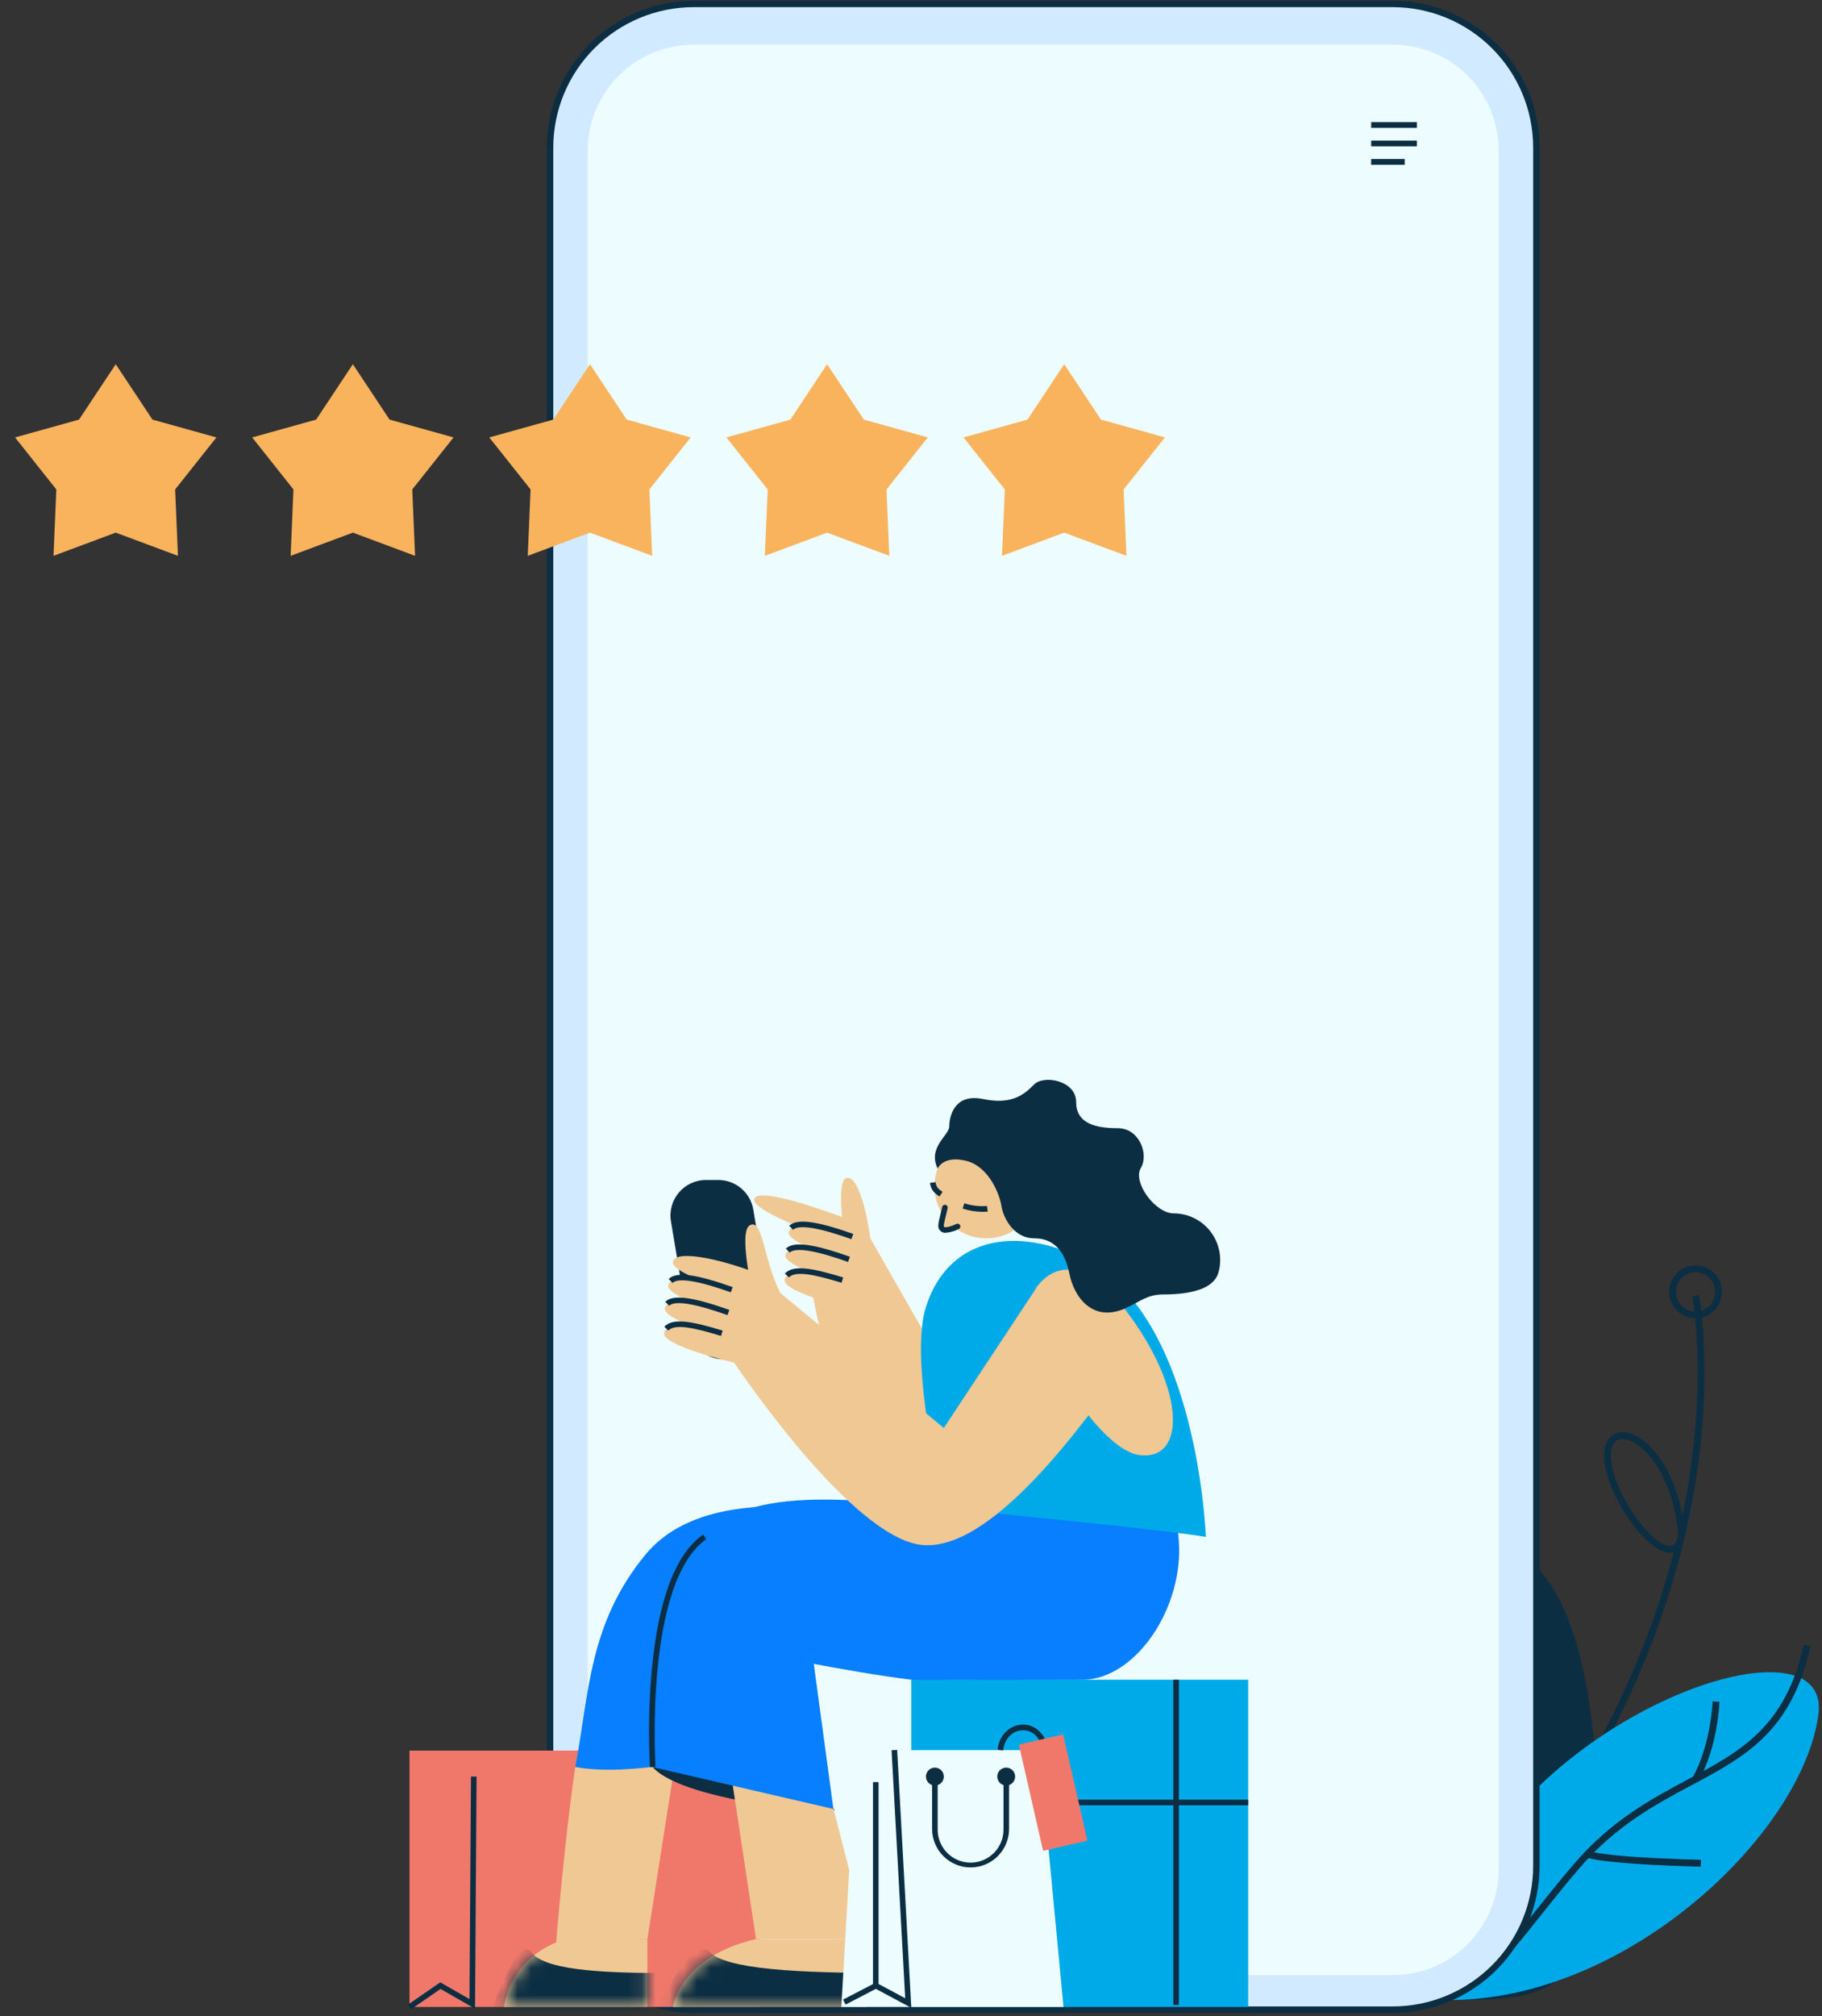 <?xml version="1.0" encoding="UTF-8"?> <svg xmlns="http://www.w3.org/2000/svg" width="132" height="146" viewBox="0 0 132 146" fill="none"><rect x="0" y="0" width="132" height="146" fill="#333333" stroke="none"/> <path d="M104.122 144.821C112.117 144.821 116.882 145.484 115.619 127.725C114.735 115.301 110.98 111.045 106.378 111.913C101.775 112.781 98.589 120.457 100.403 131.388C101.956 140.681 104.122 144.821 104.122 144.821Z" fill="#0C2E43"></path> <path d="M111.467 133.991L111.066 133.699C118.936 122.834 121.653 112.583 122.544 105.898C123.512 98.652 122.606 93.913 122.596 93.865L123.084 93.769C123.094 93.817 124.015 98.618 123.042 105.94C122.144 112.693 119.407 123.033 111.467 133.991Z" fill="#0C2E43"></path> <path d="M120.969 112.442C120.901 112.443 120.833 112.436 120.766 112.424C118.975 112.119 116.204 107.853 116.204 105.403C116.204 104.205 116.868 103.744 117.477 103.712H117.555C119.163 103.712 121.589 106.22 122.096 111.07L121.598 111.121C121.09 106.246 118.705 104.21 117.55 104.21H117.5C116.804 104.246 116.7 104.973 116.7 105.403C116.7 106.464 117.289 108.022 118.238 109.468C119.146 110.851 120.17 111.818 120.848 111.934C121.063 111.971 121.332 111.949 121.511 111.451L121.981 111.617C121.742 112.298 121.301 112.442 120.969 112.442Z" fill="#0C2E43"></path> <path d="M104.122 144.82C117.43 145.373 130.585 132.897 131.739 124.157C132.892 115.417 104.122 126.341 104.122 144.82Z" fill="#00A9E7"></path> <path d="M104.164 145.058L104.079 144.56C106.685 144.107 108.6 141.702 111.252 138.376C112.082 137.345 113.005 136.177 114.034 134.977C116.748 131.811 119.692 130.241 122.291 128.856C126.084 126.834 129.36 125.086 130.686 119.085L131.173 119.191C129.798 125.418 126.427 127.214 122.525 129.295C119.966 130.66 117.065 132.207 114.413 135.3C113.389 136.494 112.461 137.659 111.643 138.686C108.921 142.113 106.955 144.58 104.164 145.058Z" fill="#0C2E43"></path> <path d="M123.058 128.98L122.622 128.739C123.959 126.323 124.076 123.245 124.076 123.214L124.573 123.231C124.563 123.36 124.454 126.457 123.058 128.98Z" fill="#0C2E43"></path> <path d="M123.218 135.179C115.96 134.983 114.987 134.537 114.901 134.487L115.15 134.055C115.176 134.067 116.18 134.49 123.231 134.681L123.218 135.179Z" fill="#0C2E43"></path> <path d="M122.839 95.468C122.46 95.468 122.089 95.356 121.774 95.145C121.459 94.934 121.213 94.635 121.068 94.285C120.923 93.934 120.885 93.549 120.959 93.177C121.033 92.805 121.215 92.464 121.484 92.196C121.752 91.928 122.093 91.745 122.465 91.671C122.837 91.597 123.222 91.635 123.573 91.78C123.923 91.925 124.222 92.171 124.433 92.486C124.644 92.801 124.756 93.172 124.756 93.551C124.756 94.059 124.554 94.547 124.194 94.906C123.835 95.266 123.347 95.468 122.839 95.468ZM122.839 92.134C122.558 92.134 122.284 92.217 122.051 92.373C121.817 92.529 121.635 92.751 121.528 93.01C121.421 93.27 121.393 93.555 121.447 93.83C121.502 94.106 121.638 94.359 121.836 94.557C122.035 94.755 122.288 94.89 122.563 94.945C122.839 94.999 123.124 94.971 123.383 94.863C123.643 94.756 123.864 94.574 124.02 94.34C124.176 94.106 124.259 93.832 124.258 93.551C124.258 93.175 124.108 92.815 123.842 92.549C123.576 92.283 123.215 92.134 122.839 92.134V92.134Z" fill="#0C2E43"></path> <path d="M50.248 0.284H100.909C106.652 0.284 111.307 4.94 111.307 10.683V135.134C111.307 140.877 106.652 145.532 100.909 145.532H50.248C44.505 145.532 39.85 140.877 39.85 135.134V10.683C39.85 4.94 44.505 0.284 50.248 0.284Z" fill="#D2EAFF"></path> <path d="M50.249 145.765H100.909C103.728 145.762 106.43 144.641 108.423 142.648C110.417 140.655 111.538 137.952 111.541 135.134V10.683C111.538 7.864 110.417 5.162 108.423 3.169C106.43 1.176 103.728 0.054 100.909 0.051H50.249C47.43 0.054 44.728 1.176 42.735 3.169C40.742 5.162 39.62 7.864 39.617 10.683V135.134C39.62 137.952 40.742 140.655 42.735 142.648C44.728 144.641 47.43 145.762 50.249 145.765V145.765ZM100.909 0.518C103.604 0.521 106.188 1.593 108.093 3.499C109.999 5.404 111.071 7.988 111.074 10.683V135.134C111.071 137.829 110 140.413 108.094 142.318C106.188 144.224 103.604 145.296 100.909 145.299H50.249C47.554 145.296 44.97 144.224 43.064 142.318C41.159 140.413 40.087 137.829 40.084 135.134V10.683C40.087 7.988 41.159 5.404 43.064 3.498C44.97 1.593 47.554 0.521 50.249 0.518H100.909Z" fill="#0C2E43"></path> <path d="M50.249 3.237H100.91C101.917 3.237 102.914 3.435 103.845 3.821C104.776 4.206 105.621 4.771 106.334 5.484C107.046 6.196 107.611 7.042 107.996 7.973C108.382 8.903 108.58 9.901 108.58 10.908V135.359C108.58 136.366 108.382 137.364 107.996 138.295C107.611 139.226 107.046 140.071 106.334 140.784C105.621 141.496 104.776 142.061 103.845 142.447C102.914 142.832 101.917 143.031 100.91 143.031H50.249C48.214 143.031 46.263 142.222 44.824 140.784C43.386 139.345 42.578 137.394 42.578 135.359V10.908C42.578 8.874 43.386 6.922 44.824 5.484C46.263 4.045 48.214 3.237 50.249 3.237Z" fill="#ECFCFF"></path> <path d="M102.652 8.843H99.339V9.26H102.652V8.843Z" fill="#0C2E43"></path> <path d="M102.651 10.179H99.338V10.596H102.651V10.179Z" fill="#0C2E43"></path> <path d="M101.77 11.516H99.338V11.933H101.77V11.516Z" fill="#0C2E43"></path> <path d="M29.668 126.773H55.075V145.337H29.668V126.773Z" fill="#F0786B"></path> <path d="M77.234 90.46L68.381 99.01L62.978 89.547L58.699 92.716C58.699 92.716 60.45 105.646 66.558 106.357C74.909 107.321 80.835 97.215 80.835 97.215L77.234 90.46Z" fill="#F0C894"></path> <path d="M61.745 88.413C58.885 87.316 54.696 85.938 54.639 86.884C54.583 87.829 60.931 90.019 60.931 90.019L61.745 88.413Z" fill="#F0C894"></path> <path d="M63.217 91.133C62.964 88.08 62.158 84.963 61.281 85.323C60.404 85.683 61.467 91.542 61.467 91.542L63.217 91.133Z" fill="#F0C894"></path> <path d="M63.217 90.036C60.356 88.939 57.198 88.314 57.141 89.26C57.084 90.206 62.826 91.788 62.826 91.788L63.217 90.036Z" fill="#F0C894"></path> <path d="M61.681 89.738L61.816 89.357C59.122 88.406 57.731 88.23 57.176 88.768L57.457 89.058C58.069 88.464 60.788 89.423 61.681 89.738Z" fill="#0C2E43"></path> <path d="M62.975 91.687C60.112 90.591 56.955 89.966 56.899 90.911C56.842 91.857 62.584 93.439 62.584 93.439L62.975 91.687Z" fill="#F0C894"></path> <path d="M61.439 91.389L61.574 91.008C58.88 90.056 57.489 89.881 56.934 90.42L57.215 90.709C57.827 90.115 60.546 91.074 61.439 91.389Z" fill="#0C2E43"></path> <path d="M62.653 93.135C60.103 92.245 56.873 91.76 56.845 92.704C56.817 93.648 61.92 94.824 61.92 94.824L62.653 93.135Z" fill="#F0C894"></path> <path d="M60.97 92.895L61.088 92.509C58.883 91.835 57.484 91.566 56.862 92.227L57.155 92.506C57.631 92.004 59.023 92.299 60.97 92.895Z" fill="#0C2E43"></path> <path d="M66.021 121.641H90.427V145.337H66.021V121.641Z" fill="#00A9E7"></path> <path d="M85.004 121.641H85.408V145.192H85.004V121.641Z" fill="#0C2E43"></path> <path d="M66.021 130.328H90.427V130.732H66.021V130.328Z" fill="#0C2E43"></path> <path d="M46.902 140.42V145.337H36.514C36.514 145.337 36.869 141.701 40.959 140.42H46.902Z" fill="#F0C894"></path> <mask id="mask0_592_527" style="mask-type:luminance" maskUnits="userSpaceOnUse" x="36" y="140" width="11" height="6"> <path d="M46.903 140.42V145.337H36.514C36.514 145.337 36.87 141.701 40.959 140.42H46.903Z" fill="white"></path> </mask> <g mask="url(#mask0_592_527)"> <path d="M48.007 142.879C43.231 142.879 39.404 142.618 38.471 141.356C37.538 140.094 35.582 145.634 35.582 145.634H48.142L48.007 142.879Z" fill="#0C2E43"></path> </g> <path d="M41.676 127.96C40.896 133.244 40.292 140.647 40.292 140.647L46.902 140.42L49.508 123.801L41.676 127.96Z" fill="#F0C894"></path> <path d="M79.594 110.881C82.099 116.358 77.513 121.641 73.154 121.641C68.036 121.641 66.227 121.668 66.016 121.641C61.186 121.037 54.947 119.687 54.947 119.687L52.119 127.049C52.119 127.049 45.77 128.721 41.679 127.96C42.687 122.666 42.631 117.589 46.765 112.578C50.454 108.113 58.399 108.476 67.281 110.567C72.473 111.79 79.594 110.881 79.594 110.881Z" fill="#077FFF"></path> <path d="M62.805 140.42V145.337H48.753C48.753 145.337 49.234 141.701 54.772 140.42H62.805Z" fill="#F0C894"></path> <mask id="mask1_592_527" style="mask-type:luminance" maskUnits="userSpaceOnUse" x="48" y="140" width="15" height="6"> <path d="M62.805 140.42V145.337H48.753C48.753 145.337 49.234 141.701 54.772 140.42H62.805Z" fill="white"></path> </mask> <g mask="url(#mask1_592_527)"> <path d="M64.297 142.879C57.832 142.879 52.659 142.618 51.397 141.356C50.135 140.094 47.491 145.634 47.491 145.634H64.489L64.297 142.879Z" fill="#0C2E43"></path> </g> <path d="M60.384 131.001C61.528 131.487 49.594 130.589 47.284 127.967C47.284 127.96 55.447 128.895 60.384 131.001Z" fill="#0C2E43"></path> <path d="M60.384 130.994L62.805 140.42H54.772L52.913 128.14L60.384 130.994Z" fill="#F0C894"></path> <path d="M84.581 108.491C87.275 113.967 83.087 121.642 78.407 121.642C72.916 121.642 70.971 121.669 70.73 121.642C65.544 121.037 58.848 119.687 58.848 119.687L60.378 131.001L47.278 127.967C47.278 127.967 46.47 116.384 50.385 111.682C54.205 107.102 63.024 108.811 70.311 109.384C76.008 109.824 84.581 108.491 84.581 108.491Z" fill="#077FFF"></path> <path d="M47.084 127.972L47.489 127.946C47.48 127.812 46.68 114.62 51.168 111.461L50.935 111.129C48.961 112.518 47.714 115.783 47.229 120.827C47.011 123.202 46.963 125.59 47.084 127.972V127.972Z" fill="#0C2E43"></path> <path d="M62.022 126.736H75.286L77.048 145.337H60.952L62.022 126.736Z" fill="#ECFCFF"></path> <path d="M66.022 145.401L64.997 126.725L64.593 126.746L65.58 144.706L63.65 143.673V129.055H63.246V143.915L66.022 145.401Z" fill="#0C2E43"></path> <path d="M63.352 143.624L63.538 143.983L61.264 145.164L61.078 144.806L63.352 143.624Z" fill="#0C2E43"></path> <path d="M70.318 135.233C71.057 135.232 71.766 134.938 72.289 134.415C72.811 133.892 73.105 133.183 73.106 132.444V128.654H72.702V132.444C72.71 132.762 72.653 133.078 72.537 133.374C72.421 133.67 72.246 133.939 72.024 134.167C71.802 134.395 71.536 134.575 71.243 134.699C70.95 134.822 70.635 134.886 70.317 134.886C69.999 134.886 69.684 134.822 69.391 134.699C69.098 134.575 68.833 134.395 68.611 134.167C68.388 133.939 68.214 133.67 68.098 133.374C67.981 133.078 67.925 132.762 67.933 132.444V128.654H67.528V132.444C67.529 133.183 67.823 133.892 68.346 134.415C68.869 134.938 69.578 135.232 70.318 135.233V135.233Z" fill="#0C2E43"></path> <path d="M72.251 128.654C72.251 128.526 72.288 128.401 72.359 128.294C72.43 128.188 72.531 128.105 72.65 128.056C72.768 128.007 72.898 127.994 73.023 128.019C73.148 128.044 73.264 128.106 73.354 128.196C73.445 128.287 73.506 128.402 73.531 128.527C73.556 128.653 73.543 128.783 73.494 128.901C73.445 129.019 73.362 129.12 73.256 129.191C73.15 129.262 73.025 129.3 72.897 129.3C72.725 129.3 72.561 129.232 72.44 129.111C72.319 128.989 72.251 128.825 72.251 128.654V128.654Z" fill="#0C2E43"></path> <path d="M67.084 128.654C67.084 128.526 67.122 128.401 67.193 128.294C67.264 128.188 67.365 128.105 67.483 128.056C67.601 128.007 67.731 127.994 67.856 128.019C67.982 128.044 68.097 128.106 68.187 128.196C68.278 128.287 68.339 128.402 68.364 128.527C68.389 128.653 68.376 128.783 68.328 128.901C68.279 129.019 68.196 129.12 68.089 129.191C67.983 129.262 67.858 129.3 67.73 129.3C67.559 129.3 67.394 129.232 67.273 129.111C67.152 128.989 67.084 128.825 67.084 128.654V128.654Z" fill="#0C2E43"></path> <path d="M72.674 126.758C72.778 125.841 73.402 125.367 73.974 125.305C74.489 125.248 75.147 125.496 75.444 126.361L75.826 126.226C75.518 125.328 74.776 124.805 73.93 124.9C73.198 124.979 72.401 125.573 72.273 126.708L72.674 126.758Z" fill="#0C2E43"></path> <path d="M73.814 126.335L77.023 125.603L78.78 133.296L75.57 134.029L73.814 126.335Z" fill="#F0786B"></path> <path d="M79.011 91.48C86.823 95.924 87.361 111.295 87.361 111.295C87.361 111.295 84.581 110.834 75.939 109.983C68.585 109.259 68.373 109.075 68.373 109.075C68.373 109.075 65.798 98.674 67.08 94.644C68.803 89.24 74.237 88.766 79.011 91.48Z" fill="#00A9E7"></path> <path d="M71.456 89.675C69.383 89.675 67.702 87.995 67.702 85.921C67.702 83.848 69.383 82.168 71.456 82.168C73.529 82.168 75.21 83.848 75.21 85.921C75.21 87.995 73.529 89.675 71.456 89.675Z" fill="#F0C894"></path> <path d="M71.183 87.757C71.309 87.758 71.435 87.751 71.561 87.737L71.503 87.333C70.948 87.38 70.391 87.313 69.864 87.136L69.74 87.521C70.206 87.674 70.693 87.753 71.183 87.757V87.757Z" fill="#0C2E43"></path> <path d="M69.367 88.82C69.367 88.82 68.471 89.251 68.26 88.987C68.105 88.793 68.163 88.684 68.452 87.451L69.367 88.82Z" fill="#F0C894"></path> <path d="M68.51 89.274C68.839 89.248 69.16 89.156 69.453 89.004C69.478 88.993 69.501 88.978 69.52 88.958C69.539 88.938 69.554 88.915 69.563 88.889C69.573 88.864 69.577 88.837 69.576 88.809C69.575 88.782 69.568 88.755 69.556 88.731C69.544 88.706 69.528 88.684 69.507 88.666C69.486 88.648 69.462 88.635 69.436 88.626C69.41 88.618 69.383 88.615 69.356 88.617C69.329 88.62 69.302 88.628 69.278 88.641C68.92 88.813 68.499 88.919 68.412 88.86C68.349 88.779 68.357 88.725 68.547 87.951L68.653 87.5C68.66 87.474 68.662 87.446 68.658 87.419C68.654 87.392 68.645 87.367 68.631 87.343C68.618 87.32 68.599 87.3 68.577 87.284C68.555 87.268 68.53 87.256 68.504 87.25C68.477 87.244 68.45 87.243 68.423 87.248C68.397 87.253 68.371 87.263 68.348 87.277C68.326 87.292 68.306 87.311 68.291 87.334C68.275 87.356 68.265 87.382 68.26 87.408C68.221 87.578 68.184 87.726 68.153 87.857C67.947 88.716 67.91 88.871 68.106 89.116C68.157 89.171 68.22 89.214 68.29 89.241C68.36 89.268 68.435 89.279 68.51 89.274Z" fill="#0C2E43"></path> <path d="M68.063 86.647L68.288 86.312C68.005 86.121 67.829 85.984 67.778 85.609L67.374 85.662C67.454 86.238 67.778 86.454 68.063 86.647Z" fill="#0C2E43"></path> <path d="M81.466 94.77C85.863 100.461 85.998 105.757 82.598 105.379C79.199 105.002 73.639 94.99 75.191 93.088C77.273 90.552 79.897 92.75 81.466 94.77Z" fill="#F0C894"></path> <path d="M48.61 88.445C48.348 86.878 49.557 85.451 51.146 85.451H52.039C53.296 85.451 54.369 86.36 54.575 87.6L55.884 95.446C56.145 97.013 54.936 98.44 53.347 98.44H52.454C51.197 98.44 50.125 97.532 49.918 96.292L48.61 88.445Z" fill="#0C2E43"></path> <path d="M81.466 98.972C78.865 102.503 71.603 113.043 66.304 111.799C61.005 110.554 52.913 98.272 52.913 98.272L54.321 92.653L56.534 93.639L68.377 103.409L75.195 93.097L81.466 98.972Z" fill="#F0C894"></path> <path d="M56.837 94.169C55.273 91.644 55.355 88.158 54.321 88.731C53.49 89.187 54.519 93.598 54.519 93.598L56.837 94.169Z" fill="#F0C894"></path> <path d="M54.831 92.191C51.971 91.096 48.814 90.471 48.757 91.416C48.701 92.362 54.442 93.944 54.442 93.944L54.831 92.191Z" fill="#F0C894"></path> <path d="M54.483 93.885C51.621 92.789 48.464 92.164 48.407 93.109C48.35 94.055 54.092 95.638 54.092 95.638L54.483 93.885Z" fill="#F0C894"></path> <path d="M52.947 93.588L53.082 93.207C50.388 92.256 48.996 92.079 48.442 92.618L48.724 92.908C49.335 92.314 52.048 93.273 52.947 93.588Z" fill="#0C2E43"></path> <path d="M54.24 95.537C51.378 94.44 48.221 93.815 48.164 94.761C48.108 95.706 53.849 97.289 53.849 97.289L54.24 95.537Z" fill="#F0C894"></path> <path d="M52.705 95.239L52.839 94.858C50.146 93.905 48.754 93.73 48.199 94.269L48.481 94.559C49.092 93.962 51.81 94.924 52.705 95.239Z" fill="#0C2E43"></path> <path d="M53.917 96.985C51.368 96.094 48.139 95.609 48.111 96.554C48.083 97.498 53.186 98.674 53.186 98.674L53.917 96.985Z" fill="#F0C894"></path> <path d="M52.234 96.745L52.353 96.358C50.148 95.685 48.749 95.415 48.127 96.078L48.42 96.355C48.894 95.848 50.288 96.148 52.234 96.745Z" fill="#0C2E43"></path> <path d="M88.29 92.095C88.42 91.597 88.434 91.076 88.331 90.572C88.229 90.068 88.012 89.594 87.698 89.186C87.385 88.778 86.982 88.448 86.521 88.219C86.059 87.991 85.552 87.871 85.038 87.869C83.677 87.869 82.045 85.598 82.648 84.59C83.252 83.583 82.535 81.7 80.981 81.7C79.427 81.7 77.965 81.389 77.965 79.814C77.965 78.24 75.63 77.826 74.925 78.529C74.221 79.233 73.348 80.03 71.224 79.589C69.1 79.149 68.772 80.911 68.772 81.567C68.772 82.223 67.188 83.083 67.932 84.62C67.932 84.62 68.32 83.656 69.982 84.06C71.644 84.464 72.424 86.495 72.551 87.33C72.677 88.165 73.429 89.674 74.925 89.674C76.422 89.674 77.179 90.704 77.484 92.269C77.808 93.903 79.138 95.771 81.465 94.77C82.542 94.305 83.081 93.74 84.259 93.74C86.678 93.742 88.033 93.166 88.29 92.095Z" fill="#0C2E43"></path> <path d="M29.783 145.504L31.916 144.032L34.415 145.464L34.526 128.655L34.122 128.652L34.015 144.769L31.896 143.555L29.554 145.171L29.783 145.504Z" fill="#0C2E43"></path> <path d="M42.742 26.377L40.083 30.386L35.449 31.677L38.439 35.445L38.235 40.251L42.742 38.571L47.25 40.251L47.046 35.445L50.036 31.677L45.402 30.386L42.742 26.377Z" fill="#F9B35D"></path> <path d="M59.921 26.377L57.262 30.386L52.627 31.677L55.618 35.445L55.413 40.251L59.921 38.571L64.429 40.251L64.225 35.445L67.215 31.677L62.581 30.386L59.921 26.377Z" fill="#F9B35D"></path> <path d="M77.1 26.377L74.441 30.386L69.806 31.676L72.797 35.445L72.592 40.251L77.1 38.571L81.608 40.251L81.403 35.445L84.394 31.676L79.76 30.386L77.1 26.377Z" fill="#F9B35D"></path> <path d="M25.564 26.377L22.904 30.386L18.27 31.677L21.26 35.445L21.056 40.251L25.564 38.571L30.071 40.251L29.867 35.445L32.857 31.677L28.223 30.386L25.564 26.377Z" fill="#F9B35D"></path> <path d="M8.385 26.377L5.725 30.386L1.091 31.677L4.081 35.445L3.877 40.251L8.385 38.571L12.892 40.251L12.688 35.445L15.678 31.677L11.044 30.386L8.385 26.377Z" fill="#F9B35D"></path> </svg> 